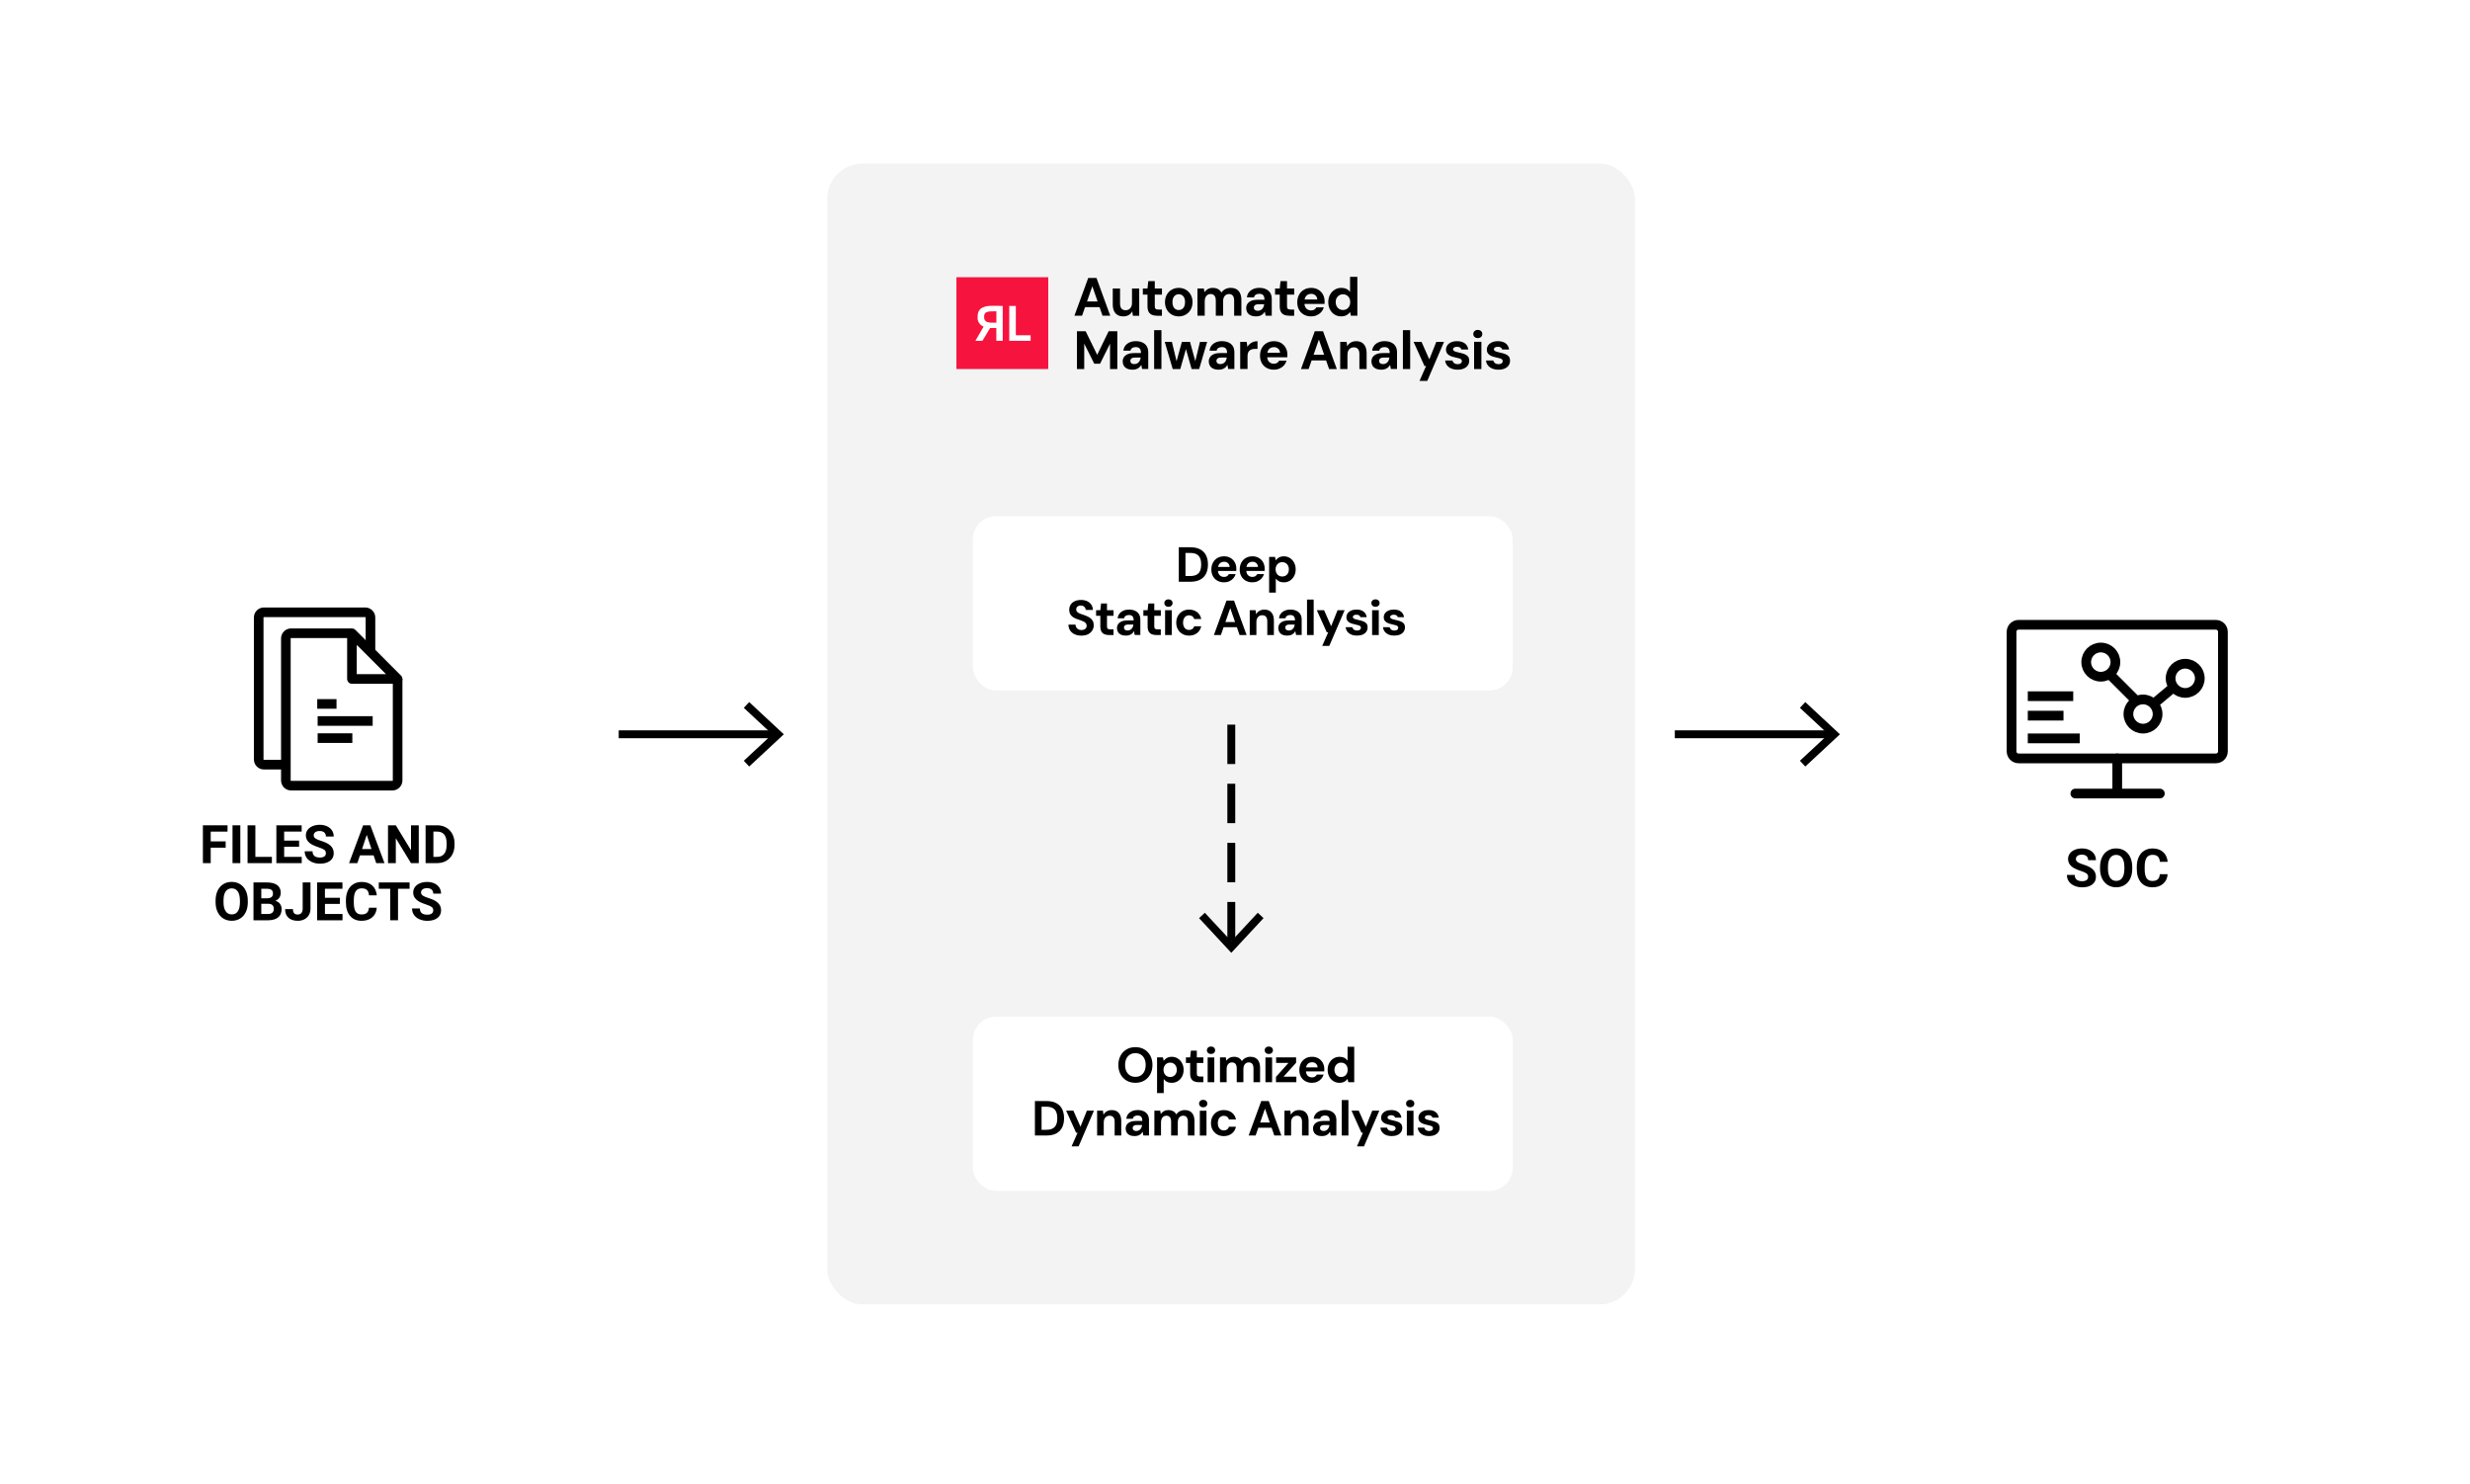 <?xml version="1.0" encoding="UTF-8"?><svg id="Layer_1" xmlns="http://www.w3.org/2000/svg" xmlns:xlink="http://www.w3.org/1999/xlink" viewBox="0 0 1253.58 753.19"><defs><clipPath id="clippath"><rect x="495.04" y="155.15" width="28.02" height="17.81" style="fill:none;"/></clipPath><filter id="drop-shadow-60" filterUnits="userSpaceOnUse"><feOffset dx="5.85" dy="5.85"/><feGaussianBlur result="blur" stdDeviation="17.56"/><feFlood flood-color="#000" flood-opacity=".15"/><feComposite in2="blur" operator="in"/><feComposite in="SourceGraphic"/></filter><filter id="drop-shadow-61" filterUnits="userSpaceOnUse"><feOffset dx="5.85" dy="5.85"/><feGaussianBlur result="blur-2" stdDeviation="17.56"/><feFlood flood-color="#000" flood-opacity=".15"/><feComposite in2="blur-2" operator="in"/><feComposite in="SourceGraphic"/></filter><filter id="drop-shadow-62" filterUnits="userSpaceOnUse"><feOffset dx="9.04" dy="9.04"/><feGaussianBlur result="blur-3" stdDeviation="27.13"/><feFlood flood-color="#000" flood-opacity=".15"/><feComposite in2="blur-3" operator="in"/><feComposite in="SourceGraphic"/></filter><filter id="drop-shadow-63" filterUnits="userSpaceOnUse"><feOffset dx="9.04" dy="9.04"/><feGaussianBlur result="blur-4" stdDeviation="27.13"/><feFlood flood-color="#000" flood-opacity=".15"/><feComposite in2="blur-4" operator="in"/><feComposite in="SourceGraphic"/></filter></defs><rect x="419.79" y="83" width="410" height="579" rx="18.04" ry="18.04" style="fill:#f3f3f4;"/><g><rect x="485.41" y="140.69" width="46.6" height="46.6" style="fill:#f6143f;"/><g style="clip-path:url(#clippath);"><g><path d="M512.22,172.96v-17.69h3.34v14.88h7.5v2.81h-10.84Z" style="fill:#fff;"/><path d="M495.04,172.96l4.17-7.21c-.98-.37-1.81-1.05-2.36-1.94-.55-.89-.79-1.93-.69-2.97v-.14c0-4.67,3.52-5.51,7.79-5.51,1.78,0,3.38,0,4.95,.11v17.7h-3.24v-6.53h-3.18l-3.91,6.55-3.52-.06Zm4.41-12.12c0,2.29,1.35,2.94,4.41,2.94h1.83v-5.8c-4.33,0-6.23,0-6.23,2.75v.11Z" style="fill:#fff;"/></g></g><g><path d="M545.29,160.24l7.01-19.18h4.19l6.99,19.18h-3.92l-5.18-14.96-5.21,14.96h-3.89Zm3.1-4.36l.99-2.88h9.75l.96,2.88h-11.7Z"/><path d="M570.06,160.57c-1.11,0-2.07-.23-2.86-.7-.79-.47-1.4-1.15-1.82-2.05-.42-.9-.63-2.02-.63-3.36v-8.03h3.7v7.64c0,1.11,.23,1.95,.7,2.52,.47,.57,1.18,.85,2.15,.85,.62,0,1.17-.14,1.64-.42,.47-.28,.85-.69,1.14-1.23,.28-.54,.43-1.2,.43-1.99v-7.37h3.67v13.81h-3.23l-.3-2.25c-.4,.79-1,1.41-1.78,1.88s-1.72,.7-2.79,.7Z"/><path d="M587.21,160.24c-.97,0-1.81-.15-2.54-.45s-1.28-.8-1.69-1.51c-.4-.7-.6-1.67-.6-2.89v-5.86h-2.36v-3.1h2.36l.41-3.75h3.29v3.75h3.64v3.1h-3.64v5.92c0,.62,.14,1.05,.41,1.29s.74,.36,1.4,.36h1.81v3.15h-2.49Z"/><path d="M598.21,160.57c-1.31,0-2.5-.31-3.55-.92-1.05-.61-1.88-1.46-2.49-2.55s-.92-2.33-.92-3.74,.31-2.71,.92-3.79c.61-1.09,1.45-1.94,2.51-2.55,1.06-.61,2.25-.92,3.56-.92s2.53,.31,3.58,.92c1.05,.61,1.88,1.46,2.49,2.55,.61,1.09,.92,2.34,.92,3.77s-.31,2.68-.92,3.77c-.61,1.09-1.45,1.94-2.51,2.55-1.06,.61-2.26,.92-3.59,.92Zm0-3.21c.62,0,1.17-.15,1.66-.44,.48-.29,.87-.74,1.15-1.34,.28-.6,.42-1.35,.42-2.25s-.14-1.64-.42-2.23c-.28-.59-.67-1.04-1.15-1.34-.48-.3-1.03-.45-1.63-.45s-1.12,.15-1.62,.45c-.49,.3-.88,.75-1.16,1.34-.28,.59-.42,1.34-.42,2.23s.14,1.64,.42,2.25c.28,.6,.67,1.05,1.15,1.34,.48,.29,1.02,.44,1.6,.44Z"/><path d="M607.73,160.24v-13.81h3.26l.3,1.84c.44-.66,1.02-1.18,1.74-1.58,.72-.39,1.55-.59,2.48-.59,.69,0,1.32,.09,1.86,.27,.55,.18,1.04,.45,1.47,.79,.43,.35,.78,.79,1.05,1.31,.51-.75,1.18-1.33,2-1.75s1.72-.63,2.69-.63c1.21,0,2.21,.24,3.01,.73,.8,.48,1.41,1.18,1.82,2.1,.41,.91,.62,2.04,.62,3.37v7.95h-3.67v-7.62c0-1.1-.21-1.94-.64-2.52-.43-.58-1.09-.88-1.99-.88-.58,0-1.11,.15-1.56,.44s-.81,.71-1.05,1.26c-.25,.55-.37,1.21-.37,1.97v7.34h-3.7v-7.62c0-1.1-.22-1.94-.66-2.52-.44-.58-1.11-.88-2.03-.88-.57,0-1.07,.15-1.52,.44-.45,.29-.79,.71-1.04,1.26-.25,.55-.37,1.21-.37,1.97v7.34h-3.7Z"/><path d="M637.51,160.57c-1.15,0-2.1-.19-2.85-.56-.75-.38-1.3-.88-1.66-1.51-.36-.63-.53-1.33-.53-2.1,0-.84,.21-1.58,.64-2.22s1.08-1.14,1.95-1.51,1.96-.55,3.27-.55h3.42c0-.68-.09-1.24-.27-1.69-.18-.45-.47-.78-.85-1-.38-.22-.89-.33-1.53-.33-.7,0-1.28,.15-1.77,.45-.48,.3-.78,.76-.89,1.38h-3.59c.09-.99,.42-1.84,.97-2.56,.56-.72,1.3-1.28,2.22-1.68,.92-.4,1.95-.6,3.08-.6,1.3,0,2.42,.22,3.37,.66s1.68,1.07,2.19,1.89c.51,.82,.77,1.83,.77,3.04v8.55h-3.12l-.41-2.11c-.2,.37-.44,.69-.71,.99-.27,.29-.59,.55-.96,.77-.37,.22-.78,.39-1.23,.51s-.96,.18-1.51,.18Zm.88-2.85c.47,0,.9-.09,1.27-.26,.38-.17,.7-.41,.97-.71,.27-.3,.49-.65,.64-1.04,.15-.39,.26-.82,.31-1.27v-.03h-2.82c-.57,0-1.03,.07-1.38,.21-.36,.14-.62,.33-.78,.59s-.25,.55-.25,.88c0,.37,.08,.67,.25,.9,.16,.24,.4,.42,.71,.55s.67,.19,1.07,.19Z"/><path d="M654.31,160.24c-.97,0-1.81-.15-2.54-.45-.72-.3-1.28-.8-1.68-1.51s-.6-1.67-.6-2.89v-5.86h-2.36v-3.1h2.36l.41-3.75h3.29v3.75h3.64v3.1h-3.64v5.92c0,.62,.14,1.05,.41,1.29,.27,.24,.74,.36,1.4,.36h1.81v3.15h-2.49Z"/><path d="M665.44,160.57c-1.39,0-2.62-.3-3.68-.89-1.07-.59-1.9-1.42-2.49-2.49s-.89-2.31-.89-3.71,.29-2.72,.88-3.82c.58-1.11,1.41-1.97,2.48-2.6,1.07-.63,2.3-.95,3.71-.95s2.57,.3,3.59,.9,1.82,1.42,2.38,2.44c.57,1.02,.85,2.18,.85,3.48v.62c0,.23-.02,.46-.05,.7h-11.21v-2.25h7.54c-.05-.89-.37-1.6-.95-2.11-.58-.51-1.29-.77-2.15-.77-.62,0-1.2,.14-1.73,.42-.53,.28-.95,.72-1.25,1.3-.3,.58-.45,1.32-.45,2.22v.79c0,.75,.14,1.4,.42,1.96,.28,.56,.68,.99,1.19,1.29,.51,.3,1.1,.45,1.78,.45s1.24-.15,1.68-.44,.78-.67,1-1.12h3.78c-.26,.86-.68,1.64-1.29,2.33-.6,.69-1.34,1.24-2.22,1.64-.88,.4-1.85,.6-2.93,.6Z"/><path d="M680.7,160.57c-1.26,0-2.39-.31-3.38-.93-1-.62-1.78-1.48-2.34-2.58-.57-1.1-.85-2.33-.85-3.7s.29-2.65,.86-3.74c.58-1.09,1.37-1.94,2.38-2.58,1.01-.63,2.15-.95,3.41-.95,.99,0,1.85,.18,2.6,.55,.75,.37,1.35,.89,1.81,1.56v-7.7h3.7v19.73h-3.29l-.41-1.89c-.27,.38-.62,.75-1.03,1.1-.41,.35-.9,.62-1.47,.82s-1.23,.3-2,.3Zm.88-3.23c.73,0,1.37-.17,1.93-.51,.56-.34,.99-.81,1.3-1.41s.47-1.3,.47-2.08-.16-1.48-.47-2.08-.74-1.07-1.3-1.41c-.56-.34-1.2-.51-1.93-.51s-1.32,.17-1.89,.51-1.01,.81-1.33,1.41c-.32,.6-.48,1.29-.48,2.05s.16,1.51,.48,2.11c.32,.6,.76,1.07,1.31,1.41s1.19,.51,1.9,.51Z"/><path d="M546.58,187.29v-19.18h4.41l5.86,11.97,5.81-11.97h4.41v19.18h-3.7v-12.88l-5.07,10.19h-2.93l-5.1-10.19v12.88h-3.7Z"/><path d="M574.83,187.62c-1.15,0-2.1-.19-2.85-.56s-1.3-.88-1.66-1.51c-.36-.63-.53-1.33-.53-2.1,0-.84,.21-1.58,.64-2.22s1.08-1.14,1.95-1.51,1.96-.55,3.27-.55h3.42c0-.68-.09-1.24-.27-1.69-.18-.45-.47-.78-.85-1-.38-.22-.9-.33-1.54-.33-.69,0-1.28,.15-1.77,.45-.48,.3-.78,.76-.89,1.38h-3.59c.09-.99,.42-1.84,.97-2.56,.56-.72,1.3-1.28,2.22-1.68,.92-.4,1.95-.6,3.08-.6,1.3,0,2.42,.22,3.37,.66s1.68,1.07,2.19,1.89c.51,.82,.77,1.83,.77,3.04v8.55h-3.12l-.41-2.11c-.2,.37-.44,.69-.71,.99-.27,.29-.59,.55-.96,.77-.37,.22-.78,.39-1.23,.51s-.96,.18-1.51,.18Zm.88-2.85c.47,0,.9-.09,1.27-.26,.37-.17,.7-.41,.97-.71,.27-.3,.49-.65,.64-1.04,.16-.39,.26-.82,.32-1.27v-.03h-2.82c-.57,0-1.03,.07-1.38,.21-.36,.14-.62,.33-.78,.59-.17,.26-.25,.55-.25,.88,0,.37,.08,.67,.25,.9,.16,.24,.4,.42,.71,.55s.67,.19,1.07,.19Z"/><path d="M585.75,187.29v-19.73h3.7v19.73h-3.7Z"/><path d="M595.18,187.29l-4.05-13.81h3.64l2.69,11.21-.69-.03,3.07-11.18h4.11l3.07,11.18-.71,.03,2.71-11.21h3.64l-4.05,13.81h-3.84l-3.26-11.51h.77l-3.26,11.51h-3.84Z"/><path d="M618.52,187.62c-1.15,0-2.1-.19-2.85-.56s-1.3-.88-1.66-1.51c-.36-.63-.53-1.33-.53-2.1,0-.84,.21-1.58,.64-2.22,.43-.64,1.08-1.14,1.95-1.51,.87-.37,1.96-.55,3.28-.55h3.42c0-.68-.09-1.24-.27-1.69-.18-.45-.47-.78-.85-1-.38-.22-.89-.33-1.53-.33-.69,0-1.28,.15-1.77,.45-.48,.3-.78,.76-.89,1.38h-3.59c.09-.99,.42-1.84,.97-2.56s1.3-1.28,2.22-1.68c.92-.4,1.95-.6,3.08-.6,1.3,0,2.42,.22,3.37,.66,.95,.44,1.68,1.07,2.19,1.89,.51,.82,.77,1.83,.77,3.04v8.55h-3.12l-.41-2.11c-.2,.37-.44,.69-.71,.99s-.59,.55-.96,.77c-.37,.22-.78,.39-1.23,.51-.46,.12-.96,.18-1.51,.18Zm.88-2.85c.47,0,.9-.09,1.27-.26,.37-.17,.7-.41,.97-.71s.49-.65,.64-1.04,.26-.82,.32-1.27v-.03h-2.82c-.57,0-1.03,.07-1.38,.21-.36,.14-.62,.33-.78,.59s-.25,.55-.25,.88c0,.37,.08,.67,.25,.9,.16,.24,.4,.42,.71,.55s.67,.19,1.07,.19Z"/><path d="M629.43,187.29v-13.81h3.29l.36,2.55c.33-.6,.74-1.11,1.25-1.53,.5-.42,1.08-.75,1.73-.99s1.37-.36,2.15-.36v3.92h-1.26c-.55,0-1.06,.06-1.52,.19-.46,.13-.87,.33-1.22,.62-.35,.28-.61,.67-.79,1.16s-.27,1.11-.27,1.86v6.38h-3.7Z"/><path d="M646.54,187.62c-1.39,0-2.62-.3-3.68-.89-1.07-.59-1.9-1.42-2.49-2.49s-.89-2.31-.89-3.71,.29-2.72,.88-3.82c.58-1.11,1.41-1.97,2.48-2.6,1.07-.63,2.3-.95,3.71-.95s2.57,.3,3.59,.9,1.82,1.42,2.38,2.44c.57,1.02,.85,2.18,.85,3.48v.62c0,.23-.02,.46-.05,.7h-11.21v-2.25h7.54c-.05-.89-.37-1.6-.95-2.11-.58-.51-1.29-.77-2.15-.77-.62,0-1.2,.14-1.73,.42-.53,.28-.95,.72-1.25,1.3-.3,.58-.45,1.32-.45,2.22v.79c0,.75,.14,1.4,.42,1.96,.28,.56,.68,.99,1.19,1.29,.51,.3,1.1,.45,1.78,.45s1.24-.15,1.68-.44,.78-.67,1-1.12h3.78c-.26,.86-.68,1.64-1.29,2.33-.6,.69-1.34,1.24-2.22,1.64-.88,.4-1.85,.6-2.93,.6Z"/><path d="M660.27,187.29l7.01-19.18h4.19l6.99,19.18h-3.92l-5.18-14.96-5.21,14.96h-3.89Zm3.1-4.36l.99-2.88h9.75l.96,2.88h-11.7Z"/><path d="M680.18,187.29v-13.81h3.26l.27,2.25c.42-.77,1.02-1.39,1.79-1.86,.78-.47,1.7-.71,2.78-.71,1.15,0,2.12,.24,2.9,.71s1.38,1.17,1.79,2.08c.41,.91,.62,2.04,.62,3.37v7.97h-3.67v-7.62c0-1.1-.23-1.94-.7-2.52-.47-.58-1.18-.88-2.15-.88-.62,0-1.17,.15-1.66,.44s-.86,.71-1.14,1.25c-.27,.54-.41,1.19-.41,1.96v7.37h-3.7Z"/><path d="M701.08,187.62c-1.15,0-2.1-.19-2.85-.56-.75-.38-1.3-.88-1.66-1.51-.36-.63-.53-1.33-.53-2.1,0-.84,.21-1.58,.64-2.22s1.08-1.14,1.95-1.51,1.96-.55,3.27-.55h3.42c0-.68-.09-1.24-.27-1.69-.18-.45-.47-.78-.85-1-.38-.22-.89-.33-1.53-.33-.7,0-1.28,.15-1.77,.45-.48,.3-.78,.76-.89,1.38h-3.59c.09-.99,.42-1.84,.97-2.56,.56-.72,1.3-1.28,2.22-1.68,.92-.4,1.95-.6,3.08-.6,1.3,0,2.42,.22,3.37,.66s1.68,1.07,2.19,1.89c.51,.82,.77,1.83,.77,3.04v8.55h-3.12l-.41-2.11c-.2,.37-.44,.69-.71,.99-.27,.29-.59,.55-.96,.77-.37,.22-.78,.39-1.23,.51s-.96,.18-1.51,.18Zm.88-2.85c.47,0,.9-.09,1.27-.26,.38-.17,.7-.41,.97-.71,.27-.3,.49-.65,.64-1.04,.15-.39,.26-.82,.31-1.27v-.03h-2.82c-.57,0-1.03,.07-1.38,.21-.36,.14-.62,.33-.78,.59s-.25,.55-.25,.88c0,.37,.08,.67,.25,.9,.16,.24,.4,.42,.71,.55s.67,.19,1.07,.19Z"/><path d="M712,187.29v-19.73h3.7v19.73h-3.7Z"/><path d="M720.43,193.32l3.34-7.56h-.82l-5.53-12.27h4.03l3.95,8.9,3.56-8.9h3.92l-8.52,19.84h-3.92Z"/><path d="M739.84,187.62c-1.26,0-2.36-.2-3.29-.6-.93-.4-1.66-.96-2.19-1.67-.53-.71-.83-1.52-.9-2.41h3.67c.09,.35,.25,.66,.47,.95,.22,.28,.51,.51,.88,.67,.37,.17,.8,.25,1.31,.25s.89-.07,1.21-.21c.31-.14,.54-.32,.7-.56,.15-.24,.23-.48,.23-.74,0-.38-.11-.68-.33-.89-.22-.21-.54-.38-.96-.51-.42-.13-.93-.26-1.54-.38-.66-.13-1.3-.29-1.93-.48-.63-.19-1.19-.43-1.68-.73-.49-.29-.89-.67-1.18-1.12-.29-.46-.44-1.02-.44-1.7,0-.82,.22-1.56,.66-2.21,.44-.65,1.08-1.17,1.92-1.55,.84-.38,1.85-.58,3.04-.58,1.66,0,2.98,.38,3.95,1.12,.97,.75,1.54,1.78,1.73,3.1h-3.48c-.11-.42-.35-.75-.73-1-.37-.25-.87-.37-1.49-.37-.66,0-1.16,.12-1.51,.36-.35,.24-.52,.55-.52,.93,0,.26,.11,.48,.34,.68,.23,.2,.55,.37,.97,.51s.93,.27,1.53,.4c1.06,.22,1.99,.47,2.79,.75,.8,.28,1.43,.69,1.89,1.21s.69,1.27,.69,2.26c0,.88-.24,1.66-.71,2.34-.47,.69-1.15,1.22-2.01,1.6-.87,.38-1.89,.58-3.08,.58Z"/><path d="M750,171.59c-.66,0-1.2-.2-1.63-.59-.43-.39-.64-.89-.64-1.49s.21-1.1,.64-1.49c.43-.39,.97-.59,1.63-.59s1.23,.2,1.66,.59c.43,.39,.64,.89,.64,1.49s-.22,1.1-.64,1.49c-.43,.39-.98,.59-1.66,.59Zm-1.86,15.7v-13.81h3.7v13.81h-3.7Z"/><path d="M760.57,187.62c-1.26,0-2.36-.2-3.29-.6-.93-.4-1.66-.96-2.19-1.67-.53-.71-.83-1.52-.9-2.41h3.67c.09,.35,.25,.66,.47,.95,.22,.28,.51,.51,.88,.67,.37,.17,.8,.25,1.31,.25s.89-.07,1.21-.21c.31-.14,.54-.32,.7-.56,.15-.24,.23-.48,.23-.74,0-.38-.11-.68-.33-.89-.22-.21-.54-.38-.96-.51-.42-.13-.93-.26-1.54-.38-.66-.13-1.3-.29-1.93-.48-.63-.19-1.19-.43-1.68-.73-.49-.29-.89-.67-1.18-1.12-.29-.46-.44-1.02-.44-1.7,0-.82,.22-1.56,.66-2.21,.44-.65,1.08-1.17,1.92-1.55,.84-.38,1.85-.58,3.04-.58,1.66,0,2.98,.38,3.95,1.12,.97,.75,1.54,1.78,1.73,3.1h-3.48c-.11-.42-.35-.75-.73-1-.37-.25-.87-.37-1.49-.37-.66,0-1.16,.12-1.51,.36-.35,.24-.52,.55-.52,.93,0,.26,.11,.48,.34,.68,.23,.2,.55,.37,.97,.51s.93,.27,1.53,.4c1.06,.22,1.99,.47,2.79,.75,.8,.28,1.43,.69,1.89,1.21s.69,1.27,.69,2.26c0,.88-.24,1.66-.71,2.34-.47,.69-1.15,1.22-2.01,1.6-.87,.38-1.89,.58-3.08,.58Z"/></g></g><rect x="487.91" y="256.12" width="273.96" height="88.43" rx="11.71" ry="11.71" style="fill:#fff; filter:url(#drop-shadow-60);"/><g><path d="M598.27,295.24v-17.5h5.85c2.03,0,3.71,.36,5.04,1.09,1.32,.72,2.31,1.74,2.95,3.05,.64,1.31,.96,2.85,.96,4.61s-.32,3.3-.96,4.61c-.64,1.31-1.62,2.33-2.94,3.05-1.32,.73-3,1.09-5.05,1.09h-5.85Zm3.38-2.9h2.3c1.43,0,2.56-.23,3.39-.7s1.41-1.14,1.76-2.01,.53-1.92,.53-3.14-.18-2.29-.53-3.16-.94-1.55-1.76-2.01-1.95-.7-3.39-.7h-2.3v11.72Z"/><path d="M621.24,295.54c-1.27,0-2.39-.27-3.36-.81-.98-.54-1.73-1.3-2.28-2.27-.54-.98-.81-2.1-.81-3.39s.27-2.48,.8-3.49c.53-1.01,1.29-1.8,2.26-2.38,.97-.58,2.1-.86,3.39-.86s2.34,.28,3.27,.83,1.66,1.29,2.18,2.23c.52,.93,.77,1.99,.77,3.17v.56c0,.21-.02,.42-.05,.64h-10.22v-2.05h6.88c-.05-.82-.34-1.46-.86-1.92-.52-.47-1.18-.7-1.96-.7-.57,0-1.09,.13-1.58,.39-.48,.26-.86,.65-1.14,1.19-.27,.53-.41,1.21-.41,2.03v.72c0,.68,.13,1.28,.39,1.79,.26,.51,.62,.9,1.09,1.17,.47,.27,1.01,.41,1.62,.41s1.13-.13,1.54-.4c.41-.27,.71-.61,.91-1.03h3.45c-.23,.78-.62,1.49-1.17,2.12-.55,.63-1.23,1.13-2.03,1.5s-1.69,.55-2.67,.55Z"/><path d="M635.63,295.54c-1.27,0-2.39-.27-3.36-.81-.97-.54-1.73-1.3-2.28-2.27-.54-.98-.81-2.1-.81-3.39s.27-2.48,.8-3.49c.53-1.01,1.29-1.8,2.26-2.38,.98-.58,2.1-.86,3.39-.86s2.34,.28,3.27,.83c.93,.55,1.66,1.29,2.17,2.23s.78,1.99,.78,3.17v.56c0,.21-.02,.42-.05,.64h-10.22v-2.05h6.88c-.05-.82-.34-1.46-.86-1.92-.52-.47-1.18-.7-1.96-.7-.57,0-1.09,.13-1.58,.39-.48,.26-.86,.65-1.14,1.19-.28,.53-.41,1.21-.41,2.03v.72c0,.68,.13,1.28,.39,1.79,.26,.51,.62,.9,1.09,1.17,.47,.27,1.01,.41,1.62,.41s1.13-.13,1.54-.4,.71-.61,.91-1.03h3.45c-.23,.78-.62,1.49-1.18,2.12-.55,.63-1.22,1.13-2.03,1.5-.8,.37-1.69,.55-2.67,.55Z"/><path d="M644.11,300.74v-18.1h3l.38,1.75c.27-.37,.58-.7,.95-1.01,.37-.31,.8-.56,1.31-.75,.51-.19,1.1-.29,1.79-.29,1.18,0,2.22,.29,3.12,.88,.9,.58,1.61,1.37,2.14,2.36,.52,.99,.79,2.12,.79,3.39s-.27,2.4-.8,3.39c-.53,.99-1.25,1.77-2.15,2.34-.9,.57-1.92,.85-3.07,.85-.93,0-1.74-.17-2.41-.51-.68-.34-1.23-.81-1.66-1.41v7.12h-3.38Zm6.65-8.15c.67,0,1.25-.15,1.76-.45,.51-.3,.9-.73,1.19-1.28,.28-.55,.42-1.18,.42-1.9s-.14-1.35-.42-1.91c-.28-.56-.68-.99-1.19-1.3-.51-.31-1.1-.46-1.76-.46s-1.23,.15-1.74,.46c-.51,.31-.91,.74-1.2,1.29-.29,.55-.44,1.18-.44,1.9s.15,1.35,.44,1.91c.29,.56,.69,.99,1.2,1.29,.51,.3,1.09,.45,1.74,.45Z"/><path d="M548.89,322.59c-1.27,0-2.4-.22-3.39-.65-.99-.43-1.78-1.07-2.35-1.9-.58-.83-.87-1.84-.89-3.03h3.58c.02,.52,.15,.98,.4,1.4,.25,.42,.6,.75,1.04,.99,.44,.24,.97,.36,1.59,.36,.53,0,1-.09,1.39-.26,.39-.18,.7-.42,.91-.74,.22-.32,.33-.69,.33-1.12,0-.5-.12-.92-.36-1.25-.24-.33-.58-.62-1-.85-.43-.23-.92-.45-1.47-.64-.56-.19-1.15-.4-1.76-.61-1.38-.45-2.44-1.05-3.16-1.8s-1.09-1.74-1.09-2.98c0-1.05,.25-1.95,.76-2.7,.51-.75,1.21-1.33,2.11-1.73,.9-.4,1.93-.6,3.08-.6s2.22,.2,3.11,.61c.89,.41,1.6,1,2.12,1.76,.53,.77,.8,1.67,.81,2.7h-3.6c-.02-.38-.13-.75-.34-1.09-.21-.34-.5-.62-.86-.83-.37-.21-.8-.31-1.3-.31-.43-.02-.83,.05-1.19,.2s-.64,.37-.85,.66c-.21,.29-.31,.65-.31,1.09s.1,.77,.31,1.05c.21,.28,.5,.53,.86,.74,.37,.21,.8,.4,1.3,.58s1.04,.35,1.62,.54c.87,.3,1.67,.65,2.4,1.06,.73,.41,1.32,.94,1.75,1.59,.43,.65,.65,1.51,.65,2.58,0,.92-.24,1.77-.73,2.55-.48,.78-1.18,1.42-2.09,1.9-.91,.48-2.04,.72-3.39,.72Z"/><path d="M562.84,322.29c-.88,0-1.65-.14-2.31-.41-.66-.28-1.17-.73-1.54-1.38-.37-.64-.55-1.52-.55-2.64v-5.35h-2.15v-2.82h2.15l.38-3.43h3v3.43h3.33v2.82h-3.33v5.4c0,.57,.12,.96,.38,1.17,.25,.22,.68,.33,1.28,.33h1.65v2.88h-2.28Z"/><path d="M571.49,322.59c-1.05,0-1.92-.17-2.6-.51-.68-.34-1.19-.8-1.51-1.38-.32-.57-.49-1.21-.49-1.91,0-.77,.2-1.44,.59-2.03,.39-.58,.98-1.04,1.77-1.38,.79-.33,1.79-.5,2.99-.5h3.12c0-.62-.08-1.13-.25-1.54-.17-.41-.43-.71-.78-.91-.35-.2-.82-.3-1.4-.3-.63,0-1.17,.14-1.61,.41-.44,.27-.71,.7-.81,1.26h-3.27c.08-.9,.38-1.68,.89-2.34,.51-.66,1.18-1.17,2.03-1.54,.84-.37,1.78-.55,2.81-.55,1.18,0,2.21,.2,3.08,.6,.87,.4,1.53,.97,2,1.72,.47,.75,.7,1.67,.7,2.78v7.8h-2.85l-.38-1.92c-.18,.33-.4,.63-.65,.9-.25,.27-.54,.5-.88,.7-.33,.2-.71,.35-1.12,.46-.42,.11-.88,.16-1.38,.16Zm.8-2.6c.43,0,.82-.08,1.16-.24s.64-.38,.89-.65,.45-.59,.59-.95c.14-.36,.24-.75,.29-1.16v-.03h-2.58c-.52,0-.94,.06-1.26,.19-.32,.12-.56,.3-.71,.54-.15,.23-.23,.5-.23,.8,0,.33,.08,.61,.23,.83,.15,.22,.37,.38,.65,.5,.28,.12,.61,.17,.98,.17Z"/><path d="M586.84,322.29c-.88,0-1.65-.14-2.31-.41-.66-.28-1.17-.73-1.54-1.38-.37-.64-.55-1.52-.55-2.64v-5.35h-2.15v-2.82h2.15l.38-3.43h3v3.43h3.33v2.82h-3.33v5.4c0,.57,.12,.96,.38,1.17,.25,.22,.68,.33,1.28,.33h1.65v2.88h-2.28Z"/><path d="M593.01,307.97c-.6,0-1.1-.18-1.49-.54s-.59-.81-.59-1.36,.2-1,.59-1.36c.39-.36,.89-.54,1.49-.54s1.12,.18,1.51,.54c.39,.36,.59,.81,.59,1.36s-.2,1-.59,1.36-.9,.54-1.51,.54Zm-1.7,14.33v-12.6h3.38v12.6h-3.38Z"/><path d="M603.48,322.59c-1.27,0-2.39-.28-3.38-.85s-1.75-1.34-2.3-2.33-.83-2.11-.83-3.38,.28-2.45,.83-3.44c.55-.99,1.32-1.78,2.3-2.35,.98-.58,2.11-.86,3.38-.86,1.62,0,2.97,.43,4.08,1.28,1.1,.85,1.8,2.02,2.1,3.5h-3.58c-.15-.58-.46-1.04-.94-1.38-.47-.33-1.04-.5-1.69-.5-.58,0-1.1,.15-1.56,.44-.46,.29-.82,.72-1.07,1.28-.26,.56-.39,1.22-.39,1.99,0,.58,.08,1.1,.22,1.56,.15,.46,.36,.85,.62,1.17s.59,.57,.96,.74c.38,.17,.78,.25,1.21,.25s.83-.08,1.19-.22c.36-.15,.66-.36,.91-.64s.42-.61,.52-1.01h3.58c-.3,1.45-1,2.6-2.11,3.46s-2.46,1.29-4.06,1.29Z"/><path d="M616.08,322.29l6.4-17.5h3.82l6.38,17.5h-3.57l-4.73-13.65-4.75,13.65h-3.55Zm2.82-3.97l.9-2.62h8.9l.88,2.62h-10.68Z"/><path d="M634.27,322.29v-12.6h2.98l.25,2.05c.38-.7,.93-1.27,1.64-1.7s1.55-.65,2.54-.65c1.05,0,1.93,.22,2.65,.65s1.26,1.07,1.64,1.9c.38,.83,.56,1.86,.56,3.07v7.28h-3.35v-6.95c0-1-.21-1.77-.64-2.3-.43-.53-1.08-.8-1.96-.8-.57,0-1.07,.13-1.51,.4-.44,.27-.79,.65-1.04,1.14-.25,.49-.38,1.09-.38,1.79v6.72h-3.38Z"/><path d="M653.36,322.59c-1.05,0-1.92-.17-2.6-.51-.68-.34-1.19-.8-1.51-1.38-.33-.57-.49-1.21-.49-1.91,0-.77,.2-1.44,.59-2.03,.39-.58,.98-1.04,1.78-1.38,.79-.33,1.79-.5,2.99-.5h3.12c0-.62-.08-1.13-.25-1.54s-.42-.71-.77-.91c-.35-.2-.82-.3-1.4-.3-.63,0-1.17,.14-1.61,.41-.44,.27-.71,.7-.81,1.26h-3.27c.08-.9,.38-1.68,.89-2.34,.51-.66,1.18-1.17,2.03-1.54,.84-.37,1.78-.55,2.81-.55,1.18,0,2.21,.2,3.07,.6,.87,.4,1.53,.97,2,1.72s.7,1.67,.7,2.78v7.8h-2.85l-.38-1.92c-.18,.33-.4,.63-.65,.9-.25,.27-.54,.5-.88,.7s-.71,.35-1.12,.46-.88,.16-1.38,.16Zm.8-2.6c.43,0,.82-.08,1.16-.24s.64-.38,.89-.65,.45-.59,.59-.95,.24-.75,.29-1.16v-.03h-2.58c-.52,0-.94,.06-1.26,.19-.33,.12-.56,.3-.71,.54s-.22,.5-.22,.8c0,.33,.07,.61,.22,.83s.37,.38,.65,.5c.28,.12,.61,.17,.97,.17Z"/><path d="M663.34,322.29v-18h3.38v18h-3.38Z"/><path d="M671.06,327.79l3.05-6.9h-.75l-5.05-11.2h3.68l3.6,8.12,3.25-8.12h3.58l-7.77,18.1h-3.58Z"/><path d="M688.79,322.59c-1.15,0-2.15-.18-3-.55s-1.52-.88-2-1.53c-.48-.65-.76-1.38-.82-2.2h3.35c.08,.32,.22,.6,.42,.86s.47,.46,.8,.61,.73,.22,1.2,.22,.82-.06,1.1-.19c.28-.12,.5-.29,.64-.51s.21-.44,.21-.68c0-.35-.1-.62-.3-.81-.2-.19-.49-.35-.88-.46-.38-.12-.85-.23-1.4-.35-.6-.12-1.19-.26-1.76-.44-.57-.17-1.09-.4-1.54-.66-.45-.27-.81-.61-1.08-1.03-.27-.42-.4-.93-.4-1.55,0-.75,.2-1.42,.6-2.01,.4-.59,.98-1.06,1.75-1.41,.77-.35,1.69-.53,2.78-.53,1.52,0,2.72,.34,3.6,1.03,.88,.68,1.41,1.62,1.57,2.83h-3.17c-.1-.38-.32-.69-.66-.91-.34-.22-.8-.34-1.36-.34-.6,0-1.06,.11-1.38,.33s-.47,.5-.47,.85c0,.23,.1,.44,.31,.62,.21,.18,.5,.34,.89,.46s.85,.25,1.4,.36c.97,.2,1.82,.43,2.55,.69s1.31,.62,1.73,1.1c.42,.48,.62,1.16,.62,2.06,0,.8-.22,1.51-.65,2.14s-1.05,1.11-1.84,1.46c-.79,.35-1.73,.52-2.81,.52Z"/><path d="M698.08,307.97c-.6,0-1.1-.18-1.49-.54-.39-.36-.59-.81-.59-1.36s.2-1,.59-1.36c.39-.36,.89-.54,1.49-.54s1.12,.18,1.51,.54c.39,.36,.59,.81,.59,1.36s-.2,1-.59,1.36c-.39,.36-.9,.54-1.51,.54Zm-1.7,14.33v-12.6h3.38v12.6h-3.38Z"/><path d="M707.74,322.59c-1.15,0-2.15-.18-3-.55s-1.52-.88-2-1.53c-.48-.65-.76-1.38-.82-2.2h3.35c.08,.32,.22,.6,.42,.86s.47,.46,.8,.61,.73,.22,1.2,.22,.82-.06,1.1-.19c.28-.12,.5-.29,.64-.51s.21-.44,.21-.68c0-.35-.1-.62-.3-.81-.2-.19-.49-.35-.88-.46-.38-.12-.85-.23-1.4-.35-.6-.12-1.19-.26-1.76-.44-.57-.17-1.09-.4-1.54-.66-.45-.27-.81-.61-1.08-1.03-.27-.42-.4-.93-.4-1.55,0-.75,.2-1.42,.6-2.01,.4-.59,.98-1.06,1.75-1.41,.77-.35,1.69-.53,2.78-.53,1.52,0,2.72,.34,3.6,1.03,.88,.68,1.41,1.62,1.57,2.83h-3.17c-.1-.38-.32-.69-.66-.91-.34-.22-.8-.34-1.36-.34-.6,0-1.06,.11-1.38,.33s-.47,.5-.47,.85c0,.23,.1,.44,.31,.62,.21,.18,.5,.34,.89,.46s.85,.25,1.4,.36c.97,.2,1.82,.43,2.55,.69s1.31,.62,1.73,1.1c.42,.48,.62,1.16,.62,2.06,0,.8-.22,1.51-.65,2.14s-1.05,1.11-1.84,1.46c-.79,.35-1.73,.52-2.81,.52Z"/></g><rect x="487.91" y="510.12" width="273.96" height="88.43" rx="11.71" ry="11.71" style="fill:#fff; filter:url(#drop-shadow-61);"/><g><path d="M576.24,549.54c-1.7,0-3.2-.38-4.5-1.15s-2.32-1.83-3.05-3.19-1.1-2.93-1.1-4.71,.37-3.35,1.1-4.71c.73-1.36,1.75-2.42,3.05-3.19,1.3-.77,2.8-1.15,4.5-1.15s3.23,.38,4.53,1.15c1.3,.77,2.31,1.83,3.04,3.19,.73,1.36,1.09,2.93,1.09,4.71s-.36,3.35-1.09,4.71c-.72,1.36-1.74,2.42-3.04,3.19s-2.81,1.15-4.53,1.15Zm0-3.02c1.07,0,1.99-.25,2.76-.74,.78-.49,1.38-1.19,1.81-2.09,.43-.9,.65-1.97,.65-3.2s-.22-2.32-.65-3.21c-.43-.89-1.04-1.58-1.81-2.06-.78-.48-1.7-.72-2.76-.72s-1.97,.24-2.75,.72c-.78,.48-1.39,1.17-1.83,2.06-.43,.89-.65,1.96-.65,3.21s.22,2.3,.65,3.2c.43,.9,1.04,1.6,1.83,2.09,.78,.49,1.7,.74,2.75,.74Z"/><path d="M587.23,554.74v-18.1h3l.38,1.75c.27-.37,.58-.7,.95-1.01s.8-.56,1.31-.75,1.1-.29,1.79-.29c1.18,0,2.22,.29,3.12,.88,.9,.58,1.61,1.37,2.14,2.36,.53,.99,.79,2.12,.79,3.39s-.27,2.4-.8,3.39c-.53,.99-1.25,1.77-2.15,2.34s-1.93,.85-3.08,.85c-.93,0-1.74-.17-2.41-.51-.67-.34-1.23-.81-1.66-1.41v7.12h-3.38Zm6.65-8.15c.67,0,1.25-.15,1.76-.45,.51-.3,.9-.73,1.19-1.28s.43-1.18,.43-1.9-.14-1.35-.43-1.91-.68-.99-1.19-1.3c-.51-.31-1.1-.46-1.76-.46s-1.23,.15-1.74,.46c-.51,.31-.91,.74-1.2,1.29-.29,.55-.44,1.18-.44,1.9s.15,1.35,.44,1.91c.29,.56,.69,.99,1.2,1.29,.51,.3,1.09,.45,1.74,.45Z"/><path d="M608.43,549.24c-.88,0-1.65-.14-2.31-.41-.66-.28-1.17-.73-1.54-1.38-.37-.64-.55-1.52-.55-2.64v-5.35h-2.15v-2.82h2.15l.38-3.43h3v3.43h3.33v2.82h-3.33v5.4c0,.57,.12,.96,.38,1.17,.25,.22,.68,.33,1.28,.33h1.65v2.88h-2.28Z"/><path d="M614.61,534.92c-.6,0-1.1-.18-1.49-.54s-.59-.81-.59-1.36,.2-1,.59-1.36c.39-.36,.89-.54,1.49-.54s1.12,.18,1.51,.54c.39,.36,.59,.81,.59,1.36s-.2,1-.59,1.36-.9,.54-1.51,.54Zm-1.7,14.33v-12.6h3.38v12.6h-3.38Z"/><path d="M619.17,549.24v-12.6h2.97l.28,1.67c.4-.6,.93-1.08,1.59-1.44s1.41-.54,2.26-.54c.63,0,1.2,.08,1.7,.25,.5,.17,.95,.41,1.34,.73s.71,.72,.96,1.2c.47-.68,1.08-1.22,1.83-1.6,.75-.38,1.57-.58,2.45-.58,1.1,0,2.02,.22,2.75,.66s1.29,1.08,1.66,1.91c.38,.83,.56,1.86,.56,3.08v7.25h-3.35v-6.95c0-1-.2-1.77-.59-2.3-.39-.53-1-.8-1.81-.8-.53,0-1.01,.13-1.42,.4-.42,.27-.74,.65-.96,1.15s-.34,1.1-.34,1.8v6.7h-3.38v-6.95c0-1-.2-1.77-.6-2.3s-1.02-.8-1.85-.8c-.52,0-.98,.13-1.39,.4-.41,.27-.72,.65-.95,1.15s-.34,1.1-.34,1.8v6.7h-3.38Z"/><path d="M643.94,534.92c-.6,0-1.1-.18-1.49-.54-.39-.36-.59-.81-.59-1.36s.2-1,.59-1.36c.39-.36,.89-.54,1.49-.54s1.12,.18,1.51,.54c.39,.36,.59,.81,.59,1.36s-.2,1-.59,1.36c-.39,.36-.9,.54-1.51,.54Zm-1.7,14.33v-12.6h3.38v12.6h-3.38Z"/><path d="M647.58,549.24v-2.7l6.35-7.1h-6.28v-2.8h10.15v2.72l-6.4,7.08h6.53v2.8h-10.35Z"/><path d="M665.88,549.54c-1.27,0-2.39-.27-3.36-.81-.98-.54-1.73-1.3-2.27-2.27-.54-.98-.81-2.1-.81-3.39s.27-2.48,.8-3.49c.53-1.01,1.29-1.8,2.26-2.38,.97-.58,2.1-.86,3.39-.86s2.34,.28,3.28,.83,1.66,1.29,2.17,2.23,.77,1.99,.77,3.17v.56c0,.21-.02,.42-.05,.64h-10.23v-2.05h6.88c-.05-.82-.34-1.46-.86-1.92-.53-.47-1.18-.7-1.96-.7-.57,0-1.09,.13-1.57,.39-.48,.26-.86,.65-1.14,1.19-.27,.53-.41,1.21-.41,2.03v.72c0,.68,.13,1.28,.39,1.79,.26,.51,.62,.9,1.09,1.17,.47,.27,1.01,.41,1.62,.41s1.13-.13,1.54-.4c.41-.27,.71-.61,.91-1.03h3.45c-.23,.78-.62,1.49-1.17,2.12-.55,.63-1.23,1.13-2.02,1.5-.8,.37-1.69,.55-2.68,.55Z"/><path d="M679.82,549.54c-1.15,0-2.18-.28-3.09-.85s-1.62-1.35-2.14-2.35c-.52-1-.78-2.12-.78-3.38s.26-2.42,.79-3.41c.53-.99,1.25-1.78,2.18-2.35,.92-.58,1.96-.86,3.11-.86,.9,0,1.69,.17,2.38,.5,.68,.33,1.23,.81,1.65,1.43v-7.03h3.38v18h-3l-.38-1.72c-.25,.35-.56,.68-.94,1s-.82,.57-1.34,.75c-.52,.18-1.12,.27-1.83,.27Zm.8-2.95c.67,0,1.25-.15,1.76-.46,.51-.31,.9-.74,1.19-1.29,.28-.55,.42-1.18,.42-1.9s-.14-1.35-.42-1.9-.68-.98-1.19-1.29c-.51-.31-1.1-.46-1.76-.46s-1.21,.15-1.72,.46-.92,.74-1.21,1.29-.44,1.17-.44,1.88,.15,1.38,.44,1.92c.29,.55,.69,.98,1.2,1.29,.51,.31,1.09,.46,1.74,.46Z"/><path d="M525.24,576.29v-17.5h5.85c2.03,0,3.71,.36,5.04,1.09,1.32,.72,2.31,1.74,2.95,3.05,.64,1.31,.96,2.85,.96,4.61s-.32,3.3-.96,4.61c-.64,1.31-1.62,2.33-2.94,3.05-1.32,.73-3,1.09-5.05,1.09h-5.85Zm3.38-2.9h2.3c1.43,0,2.56-.23,3.39-.7s1.41-1.14,1.76-2.01,.53-1.92,.53-3.14-.18-2.29-.53-3.16-.94-1.55-1.76-2.01-1.95-.7-3.39-.7h-2.3v11.72Z"/><path d="M543.85,581.79l3.05-6.9h-.75l-5.05-11.2h3.67l3.6,8.12,3.25-8.12h3.58l-7.78,18.1h-3.58Z"/><path d="M556.81,576.29v-12.6h2.97l.25,2.05c.38-.7,.93-1.27,1.64-1.7,.71-.43,1.55-.65,2.54-.65,1.05,0,1.93,.22,2.65,.65,.72,.43,1.26,1.07,1.64,1.9,.38,.83,.56,1.86,.56,3.07v7.28h-3.35v-6.95c0-1-.21-1.77-.64-2.3s-1.08-.8-1.96-.8c-.57,0-1.07,.13-1.51,.4-.44,.27-.79,.65-1.04,1.14-.25,.49-.38,1.09-.38,1.79v6.72h-3.38Z"/><path d="M575.9,576.59c-1.05,0-1.92-.17-2.6-.51-.68-.34-1.19-.8-1.51-1.38-.33-.57-.49-1.21-.49-1.91,0-.77,.2-1.44,.59-2.03,.39-.58,.98-1.04,1.77-1.38,.79-.33,1.79-.5,2.99-.5h3.12c0-.62-.08-1.13-.25-1.54s-.42-.71-.78-.91c-.35-.2-.82-.3-1.4-.3-.63,0-1.17,.14-1.61,.41-.44,.27-.71,.7-.81,1.26h-3.28c.08-.9,.38-1.68,.89-2.34s1.18-1.17,2.02-1.54c.84-.37,1.78-.55,2.81-.55,1.18,0,2.21,.2,3.08,.6,.87,.4,1.53,.97,2,1.72,.47,.75,.7,1.67,.7,2.78v7.8h-2.85l-.38-1.92c-.18,.33-.4,.63-.65,.9-.25,.27-.54,.5-.88,.7s-.71,.35-1.12,.46-.88,.16-1.38,.16Zm.8-2.6c.43,0,.82-.08,1.16-.24s.64-.38,.89-.65,.45-.59,.59-.95,.24-.75,.29-1.16v-.03h-2.57c-.52,0-.94,.06-1.26,.19s-.56,.3-.71,.54c-.15,.23-.23,.5-.23,.8,0,.33,.08,.61,.23,.83,.15,.22,.37,.38,.65,.5,.28,.12,.61,.17,.98,.17Z"/><path d="M585.87,576.29v-12.6h2.97l.28,1.67c.4-.6,.93-1.08,1.59-1.44s1.41-.54,2.26-.54c.63,0,1.2,.08,1.7,.25,.5,.17,.95,.41,1.34,.73s.71,.72,.96,1.2c.47-.68,1.08-1.22,1.83-1.6,.75-.38,1.57-.58,2.45-.58,1.1,0,2.02,.22,2.75,.66s1.29,1.08,1.66,1.91c.38,.83,.56,1.86,.56,3.08v7.25h-3.35v-6.95c0-1-.2-1.77-.59-2.3-.39-.53-1-.8-1.81-.8-.53,0-1.01,.13-1.42,.4-.42,.27-.74,.65-.96,1.15s-.34,1.1-.34,1.8v6.7h-3.38v-6.95c0-1-.2-1.77-.6-2.3s-1.02-.8-1.85-.8c-.52,0-.98,.13-1.39,.4-.41,.27-.72,.65-.95,1.15s-.34,1.1-.34,1.8v6.7h-3.38Z"/><path d="M610.64,561.97c-.6,0-1.1-.18-1.49-.54s-.59-.81-.59-1.36,.2-1,.59-1.36c.39-.36,.89-.54,1.49-.54s1.12,.18,1.51,.54c.39,.36,.59,.81,.59,1.36s-.2,1-.59,1.36-.9,.54-1.51,.54Zm-1.7,14.33v-12.6h3.38v12.6h-3.38Z"/><path d="M621.11,576.59c-1.27,0-2.39-.28-3.38-.85s-1.75-1.34-2.3-2.33c-.55-.98-.83-2.11-.83-3.38s.27-2.45,.83-3.44c.55-.99,1.32-1.78,2.3-2.35,.98-.58,2.11-.86,3.38-.86,1.62,0,2.98,.43,4.08,1.28s1.8,2.02,2.1,3.5h-3.57c-.15-.58-.46-1.04-.94-1.38-.48-.33-1.04-.5-1.69-.5-.58,0-1.11,.15-1.56,.44-.46,.29-.82,.72-1.08,1.28-.26,.56-.39,1.22-.39,1.99,0,.58,.07,1.1,.22,1.56s.36,.85,.62,1.17,.59,.57,.96,.74c.38,.17,.78,.25,1.21,.25s.83-.08,1.19-.22c.36-.15,.66-.36,.91-.64s.42-.61,.53-1.01h3.57c-.3,1.45-1,2.6-2.11,3.46s-2.46,1.29-4.06,1.29Z"/><path d="M633.71,576.29l6.4-17.5h3.83l6.38,17.5h-3.58l-4.73-13.65-4.75,13.65h-3.55Zm2.83-3.97l.9-2.62h8.9l.88,2.62h-10.67Z"/><path d="M651.89,576.29v-12.6h2.98l.25,2.05c.38-.7,.93-1.27,1.64-1.7,.71-.43,1.55-.65,2.54-.65,1.05,0,1.93,.22,2.65,.65s1.26,1.07,1.64,1.9c.38,.83,.56,1.86,.56,3.07v7.28h-3.35v-6.95c0-1-.21-1.77-.64-2.3-.43-.53-1.08-.8-1.96-.8-.57,0-1.07,.13-1.51,.4-.44,.27-.79,.65-1.04,1.14-.25,.49-.38,1.09-.38,1.79v6.72h-3.38Z"/><path d="M670.98,576.59c-1.05,0-1.92-.17-2.6-.51-.68-.34-1.19-.8-1.51-1.38-.33-.57-.49-1.21-.49-1.91,0-.77,.2-1.44,.59-2.03,.39-.58,.98-1.04,1.78-1.38,.79-.33,1.79-.5,2.99-.5h3.12c0-.62-.08-1.13-.25-1.54-.17-.41-.42-.71-.77-.91-.35-.2-.82-.3-1.4-.3-.63,0-1.17,.14-1.61,.41-.44,.27-.71,.7-.81,1.26h-3.28c.08-.9,.38-1.68,.89-2.34,.51-.66,1.18-1.17,2.02-1.54,.84-.37,1.78-.55,2.81-.55,1.18,0,2.21,.2,3.08,.6,.87,.4,1.53,.97,2,1.72s.7,1.67,.7,2.78v7.8h-2.85l-.38-1.92c-.18,.33-.4,.63-.65,.9-.25,.27-.54,.5-.88,.7-.33,.2-.71,.35-1.12,.46-.42,.11-.88,.16-1.38,.16Zm.8-2.6c.43,0,.82-.08,1.16-.24s.64-.38,.89-.65,.45-.59,.59-.95c.14-.36,.24-.75,.29-1.16v-.03h-2.58c-.52,0-.94,.06-1.26,.19-.33,.12-.56,.3-.71,.54s-.22,.5-.22,.8c0,.33,.07,.61,.22,.83s.37,.38,.65,.5c.28,.12,.61,.17,.97,.17Z"/><path d="M680.97,576.29v-18h3.38v18h-3.38Z"/><path d="M688.68,581.79l3.05-6.9h-.75l-5.05-11.2h3.67l3.6,8.12,3.25-8.12h3.58l-7.78,18.1h-3.57Z"/><path d="M706.42,576.59c-1.15,0-2.15-.18-3-.55s-1.52-.88-2-1.53c-.48-.65-.76-1.38-.83-2.2h3.35c.08,.32,.22,.6,.42,.86,.2,.26,.47,.46,.8,.61,.33,.15,.73,.22,1.2,.22s.82-.06,1.1-.19c.28-.12,.5-.29,.64-.51,.14-.22,.21-.44,.21-.68,0-.35-.1-.62-.3-.81-.2-.19-.49-.35-.88-.46s-.85-.23-1.4-.35c-.6-.12-1.19-.26-1.76-.44-.58-.17-1.09-.4-1.54-.66-.45-.27-.81-.61-1.08-1.03-.27-.42-.4-.93-.4-1.55,0-.75,.2-1.42,.6-2.01,.4-.59,.98-1.06,1.75-1.41,.77-.35,1.69-.53,2.77-.53,1.52,0,2.72,.34,3.6,1.03,.88,.68,1.41,1.62,1.57,2.83h-3.17c-.1-.38-.32-.69-.66-.91-.34-.22-.79-.34-1.36-.34-.6,0-1.06,.11-1.38,.33-.32,.22-.48,.5-.48,.85,0,.23,.1,.44,.31,.62s.5,.34,.89,.46c.38,.12,.85,.25,1.4,.36,.97,.2,1.82,.43,2.55,.69,.73,.26,1.31,.62,1.73,1.1,.42,.48,.62,1.16,.62,2.06,0,.8-.22,1.51-.65,2.14-.43,.62-1.05,1.11-1.84,1.46-.79,.35-1.73,.52-2.81,.52Z"/><path d="M715.7,561.97c-.6,0-1.1-.18-1.49-.54-.39-.36-.59-.81-.59-1.36s.2-1,.59-1.36c.39-.36,.89-.54,1.49-.54s1.12,.18,1.51,.54c.39,.36,.59,.81,.59,1.36s-.2,1-.59,1.36c-.39,.36-.9,.54-1.51,.54Zm-1.7,14.33v-12.6h3.38v12.6h-3.38Z"/><path d="M725.36,576.59c-1.15,0-2.15-.18-3-.55-.85-.37-1.52-.88-2-1.53-.48-.65-.76-1.38-.83-2.2h3.35c.08,.32,.22,.6,.42,.86s.47,.46,.8,.61,.73,.22,1.2,.22,.82-.06,1.1-.19,.5-.29,.64-.51,.21-.44,.21-.68c0-.35-.1-.62-.3-.81-.2-.19-.49-.35-.88-.46-.38-.12-.85-.23-1.4-.35-.6-.12-1.19-.26-1.76-.44-.58-.17-1.09-.4-1.54-.66s-.81-.61-1.08-1.03c-.27-.42-.4-.93-.4-1.55,0-.75,.2-1.42,.6-2.01,.4-.59,.98-1.06,1.75-1.41s1.69-.53,2.77-.53c1.52,0,2.72,.34,3.6,1.03,.88,.68,1.41,1.62,1.58,2.83h-3.18c-.1-.38-.32-.69-.66-.91-.34-.22-.8-.34-1.36-.34-.6,0-1.06,.11-1.38,.33-.32,.22-.48,.5-.48,.85,0,.23,.1,.44,.31,.62,.21,.18,.5,.34,.89,.46s.85,.25,1.4,.36c.97,.2,1.82,.43,2.55,.69s1.31,.62,1.72,1.1c.42,.48,.62,1.16,.62,2.06,0,.8-.22,1.51-.65,2.14-.43,.62-1.05,1.11-1.84,1.46-.79,.35-1.73,.52-2.81,.52Z"/></g><rect x="959.64" y="261.26" width="229.83" height="233.19" rx="18.09" ry="18.09" style="fill:#fff; filter:url(#drop-shadow-62);"/><g><path d="M1059.76,445.02c0-.75-.26-1.32-.79-1.72s-1.48-.82-2.85-1.27-2.46-.88-3.26-1.31c-2.18-1.18-3.27-2.76-3.27-4.76,0-1.04,.29-1.96,.88-2.77,.58-.81,1.42-1.45,2.52-1.91,1.09-.46,2.32-.69,3.68-.69s2.59,.25,3.67,.75c1.07,.5,1.9,1.2,2.5,2.1,.59,.91,.89,1.93,.89,3.09h-3.96c0-.88-.28-1.56-.83-2.05-.55-.49-1.33-.73-2.33-.73s-1.72,.2-2.25,.61c-.54,.41-.8,.95-.8,1.62,0,.62,.31,1.15,.94,1.57,.63,.42,1.55,.82,2.78,1.19,2.25,.68,3.89,1.52,4.92,2.52,1.03,1,1.54,2.25,1.54,3.74,0,1.66-.63,2.96-1.89,3.91-1.26,.94-2.95,1.42-5.08,1.42-1.48,0-2.82-.27-4.03-.81s-2.14-1.28-2.78-2.22c-.64-.94-.96-2.03-.96-3.27h3.97c0,2.12,1.27,3.18,3.8,3.18,.94,0,1.67-.19,2.2-.57s.79-.92,.79-1.6Z"/><path d="M1082.17,440.89c0,1.89-.33,3.55-1,4.97s-1.62,2.52-2.87,3.29c-1.24,.77-2.67,1.16-4.28,1.16s-3.01-.38-4.26-1.15c-1.25-.76-2.21-1.86-2.9-3.28-.69-1.42-1.03-3.05-1.04-4.9v-.95c0-1.89,.34-3.55,1.02-4.99,.68-1.44,1.64-2.54,2.89-3.31,1.24-.77,2.67-1.15,4.26-1.15s3.02,.38,4.26,1.15c1.24,.77,2.21,1.87,2.89,3.31,.68,1.44,1.02,3.1,1.02,4.98v.86Zm-4.01-.87c0-2.01-.36-3.54-1.08-4.59s-1.75-1.57-3.08-1.57-2.35,.52-3.07,1.55c-.72,1.03-1.09,2.55-1.09,4.54v.94c0,1.96,.36,3.48,1.08,4.56s1.76,1.62,3.11,1.62,2.35-.52,3.06-1.56,1.07-2.56,1.08-4.55v-.94Z"/><path d="M1100.12,443.66c-.15,2.07-.91,3.69-2.29,4.88-1.38,1.19-3.19,1.78-5.44,1.78-2.46,0-4.4-.83-5.81-2.48-1.41-1.66-2.12-3.93-2.12-6.82v-1.17c0-1.85,.33-3.47,.98-4.88s1.58-2.49,2.79-3.24c1.21-.75,2.61-1.13,4.21-1.13,2.21,0,4,.59,5.35,1.78,1.35,1.19,2.13,2.85,2.35,5h-3.96c-.1-1.24-.44-2.14-1.03-2.7-.59-.56-1.5-.84-2.71-.84-1.32,0-2.3,.47-2.96,1.42-.66,.95-.99,2.41-1.01,4.4v1.45c0,2.07,.31,3.59,.94,4.55,.63,.96,1.62,1.44,2.97,1.44,1.22,0,2.13-.28,2.74-.84,.6-.56,.95-1.42,1.04-2.59h3.96Z"/></g><g><line x1="850.01" y1="372.66" x2="929.47" y2="372.66" style="fill:none; stroke:#000; stroke-miterlimit:10; stroke-width:4px;"/><polygon points="916.22 389.02 913.49 386.09 927.94 372.67 913.49 359.24 916.22 356.31 933.81 372.67 916.22 389.02"/></g><g><line x1="624.91" y1="367.76" x2="624.91" y2="479.23" style="fill:none; stroke:#000; stroke-dasharray:0 0 0 0 0 0 20 10 20 10 20 10; stroke-miterlimit:10; stroke-width:4px;"/><polygon points="608.55 465.97 611.48 463.24 624.91 477.69 638.34 463.24 641.27 465.97 624.91 483.56 608.55 465.97"/></g><g><path d="M1124.6,317.09h-100.11c-1.97,0-3.58,1.6-3.58,3.57v60.67c0,1.97,1.6,3.57,3.58,3.57h100.11c1.97,0,3.58-1.6,3.58-3.57v-60.67c0-1.97-1.6-3.57-3.58-3.57Z" style="fill:none; stroke:#000; stroke-linecap:round; stroke-linejoin:round; stroke-width:4.93px;"/><path d="M1074.55,384.89v17.84" style="fill:none; stroke:#000; stroke-linecap:round; stroke-linejoin:round; stroke-width:4.93px;"/><path d="M1053.28,402.73h42.9" style="fill:none; stroke:#000; stroke-linecap:round; stroke-linejoin:round; stroke-width:4.93px;"/><path d="M1087.62,369.79c4.09,0,7.41-3.32,7.41-7.41s-3.32-7.41-7.41-7.41-7.41,3.32-7.41,7.41,3.32,7.41,7.41,7.41Z" style="fill:none; stroke:#000; stroke-linejoin:round; stroke-width:4.93px;"/><path d="M1066.21,343.44c4.09,0,7.41-3.32,7.41-7.41s-3.32-7.41-7.41-7.41-7.41,3.32-7.41,7.41,3.32,7.41,7.41,7.41Z" style="fill:none; stroke:#000; stroke-linejoin:round; stroke-width:4.93px;"/><path d="M1109.04,351.67c4.09,0,7.41-3.32,7.41-7.41s-3.32-7.41-7.41-7.41-7.41,3.32-7.41,7.41,3.32,7.41,7.41,7.41Z" style="fill:none; stroke:#000; stroke-linejoin:round; stroke-width:4.93px;"/><path d="M1070.33,341.79l13.18,13.18" style="fill:none; stroke:#000; stroke-linejoin:round; stroke-width:4.93px;"/><path d="M1091.74,358.26l9.88-8.24" style="fill:none; stroke:#000; stroke-linejoin:round; stroke-width:4.93px;"/><path d="M1029.15,353.32h23.06" style="fill:none; stroke:#000; stroke-linejoin:round; stroke-width:4.93px;"/><path d="M1029.15,363.2h18.12" style="fill:none; stroke:#000; stroke-linejoin:round; stroke-width:4.93px;"/><path d="M1029.15,374.73h26.35" style="fill:none; stroke:#000; stroke-linejoin:round; stroke-width:4.93px;"/></g><rect x="51.64" y="261.26" width="229.83" height="233.19" rx="18.09" ry="18.09" style="fill:#fff; filter:url(#drop-shadow-63);"/><g><path d="M114.53,430.21h-7.59v7.84h-3.96v-19.2h12.5v3.2h-8.54v4.96h7.59v3.19Z"/><path d="M121.97,438.05h-3.96v-19.2h3.96v19.2Z"/><path d="M129.59,434.88h8.4v3.18h-12.35v-19.2h3.96v16.02Z"/><path d="M151.81,429.73h-7.59v5.14h8.91v3.18h-12.87v-19.2h12.84v3.2h-8.89v4.58h7.59v3.1Z"/><path d="M165.4,433.02c0-.75-.26-1.32-.79-1.72s-1.48-.82-2.85-1.27-2.46-.88-3.26-1.31c-2.18-1.18-3.27-2.76-3.27-4.76,0-1.04,.29-1.96,.88-2.77,.58-.81,1.42-1.45,2.52-1.91,1.09-.46,2.32-.69,3.68-.69s2.59,.25,3.67,.75c1.07,.5,1.9,1.2,2.5,2.1,.59,.91,.89,1.93,.89,3.09h-3.96c0-.88-.28-1.56-.83-2.05-.55-.49-1.33-.73-2.33-.73s-1.72,.2-2.25,.61c-.54,.41-.8,.95-.8,1.62,0,.62,.31,1.15,.94,1.57,.63,.42,1.55,.82,2.78,1.19,2.25,.68,3.89,1.52,4.92,2.52,1.03,1,1.54,2.25,1.54,3.74,0,1.66-.63,2.96-1.89,3.91-1.26,.94-2.95,1.42-5.08,1.42-1.48,0-2.82-.27-4.03-.81s-2.14-1.28-2.78-2.22c-.64-.94-.96-2.03-.96-3.27h3.97c0,2.12,1.27,3.18,3.8,3.18,.94,0,1.67-.19,2.2-.57s.79-.92,.79-1.6Z"/><path d="M189.61,434.1h-6.93l-1.32,3.96h-4.21l7.15-19.2h3.66l7.19,19.2h-4.21l-1.33-3.96Zm-5.87-3.2h4.8l-2.41-7.19-2.39,7.19Z"/><path d="M212.54,438.05h-3.96l-7.7-12.63v12.63h-3.96v-19.2h3.96l7.71,12.66v-12.66h3.94v19.2Z"/><path d="M216,438.05v-19.2h5.91c1.69,0,3.2,.38,4.53,1.14,1.33,.76,2.37,1.84,3.12,3.24,.75,1.4,1.12,2.99,1.12,4.78v.88c0,1.78-.37,3.37-1.1,4.76-.73,1.39-1.77,2.47-3.1,3.23-1.34,.77-2.84,1.15-4.52,1.16h-5.95Zm3.96-15.99v12.81h1.91c1.55,0,2.73-.5,3.55-1.52,.82-1.01,1.23-2.46,1.25-4.34v-1.01c0-1.95-.4-3.43-1.21-4.44-.81-1.01-1.99-1.51-3.55-1.51h-1.95Z"/><path d="M125.77,457.89c0,1.89-.33,3.55-1,4.97s-1.62,2.52-2.87,3.29c-1.24,.77-2.67,1.16-4.28,1.16s-3.01-.38-4.26-1.15c-1.25-.76-2.21-1.86-2.9-3.28-.69-1.42-1.03-3.05-1.04-4.9v-.95c0-1.89,.34-3.55,1.02-4.99,.68-1.44,1.64-2.54,2.89-3.31,1.24-.77,2.67-1.15,4.26-1.15s3.02,.38,4.26,1.15c1.24,.77,2.21,1.87,2.89,3.31,.68,1.44,1.02,3.1,1.02,4.98v.86Zm-4.01-.87c0-2.01-.36-3.54-1.08-4.59s-1.75-1.57-3.08-1.57-2.35,.52-3.07,1.55c-.72,1.03-1.09,2.55-1.09,4.54v.94c0,1.96,.36,3.48,1.08,4.56s1.76,1.62,3.11,1.62,2.35-.52,3.06-1.56,1.07-2.56,1.08-4.55v-.94Z"/><path d="M128.65,467.05v-19.2h6.72c2.33,0,4.1,.45,5.3,1.34,1.2,.89,1.81,2.2,1.81,3.92,0,.94-.24,1.77-.72,2.49s-1.16,1.24-2.02,1.58c.98,.25,1.76,.74,2.33,1.49,.57,.75,.85,1.66,.85,2.74,0,1.85-.59,3.24-1.77,4.19s-2.86,1.43-5.04,1.45h-7.46Zm3.96-11.15h2.93c2-.04,2.99-.83,2.99-2.39,0-.87-.25-1.5-.76-1.88-.5-.38-1.3-.57-2.39-.57h-2.77v4.84Zm0,2.79v5.18h3.39c.93,0,1.66-.22,2.18-.67,.52-.44,.78-1.06,.78-1.84,0-1.76-.91-2.65-2.73-2.68h-3.63Z"/><path d="M153.62,447.86h3.96v13.29c0,1.22-.27,2.3-.81,3.24-.54,.94-1.3,1.66-2.29,2.17s-2.1,.76-3.33,.76c-2.03,0-3.61-.52-4.75-1.55-1.13-1.03-1.7-2.49-1.7-4.38h3.98c0,.94,.2,1.63,.59,2.08,.4,.45,1.02,.67,1.87,.67,.75,0,1.36-.26,1.81-.78,.45-.52,.67-1.26,.67-2.21v-13.29Z"/><path d="M172.51,458.73h-7.59v5.14h8.91v3.18h-12.87v-19.2h12.84v3.2h-8.89v4.58h7.59v3.1Z"/><path d="M191.22,460.66c-.15,2.07-.91,3.69-2.29,4.88-1.38,1.19-3.19,1.78-5.44,1.78-2.46,0-4.4-.83-5.81-2.48-1.41-1.66-2.12-3.93-2.12-6.82v-1.17c0-1.85,.33-3.47,.98-4.88s1.58-2.49,2.79-3.24c1.21-.75,2.61-1.13,4.21-1.13,2.21,0,4,.59,5.35,1.78,1.35,1.19,2.13,2.85,2.35,5h-3.96c-.1-1.24-.44-2.14-1.03-2.7-.59-.56-1.5-.84-2.71-.84-1.32,0-2.3,.47-2.96,1.42-.66,.95-.99,2.41-1.01,4.4v1.45c0,2.07,.31,3.59,.94,4.55,.63,.96,1.62,1.44,2.97,1.44,1.22,0,2.13-.28,2.74-.84,.6-.56,.95-1.42,1.04-2.59h3.96Z"/><path d="M207.88,451.06h-5.88v15.99h-3.96v-15.99h-5.8v-3.2h15.64v3.2Z"/><path d="M219.88,462.02c0-.75-.26-1.32-.79-1.72s-1.48-.82-2.85-1.27-2.46-.88-3.26-1.31c-2.18-1.18-3.27-2.76-3.27-4.76,0-1.04,.29-1.96,.88-2.77,.58-.81,1.42-1.45,2.52-1.91,1.09-.46,2.32-.69,3.68-.69s2.59,.25,3.67,.75c1.07,.5,1.9,1.2,2.5,2.1,.59,.91,.89,1.93,.89,3.09h-3.96c0-.88-.28-1.56-.83-2.05-.55-.49-1.33-.73-2.33-.73s-1.72,.2-2.25,.61c-.54,.41-.8,.95-.8,1.62,0,.62,.31,1.15,.94,1.57,.63,.42,1.55,.82,2.78,1.19,2.25,.68,3.89,1.52,4.92,2.52,1.03,1,1.54,2.25,1.54,3.74,0,1.66-.63,2.96-1.89,3.91-1.26,.94-2.95,1.42-5.08,1.42-1.48,0-2.82-.27-4.03-.81s-2.14-1.28-2.78-2.22c-.64-.94-.96-2.03-.96-3.27h3.97c0,2.12,1.27,3.18,3.8,3.18,.94,0,1.67-.19,2.2-.57s.79-.92,.79-1.6Z"/></g><g><line x1="314.01" y1="372.66" x2="393.47" y2="372.66" style="fill:none; stroke:#000; stroke-miterlimit:10; stroke-width:4px;"/><polygon points="380.22 389.02 377.49 386.09 391.94 372.67 377.49 359.24 380.22 356.31 397.81 372.67 380.22 389.02"/></g><g><path d="M201.8,344.59v51.49c0,1.45-1.18,2.65-2.65,2.65h-51.42c-1.45,0-2.65-1.18-2.65-2.65v-72.06c0-1.45,1.18-2.65,2.65-2.65h30.87" style="fill:none; stroke:#000; stroke-linejoin:round; stroke-width:4.88px;"/><path d="M201.8,344.59h-23.18v-23.2l23.18,23.2Z" style="fill:none; stroke:#000; stroke-linejoin:round; stroke-width:4.88px;"/><path d="M188.02,329.86v-16.47c0-1.45-1.18-2.65-2.65-2.65h-51.42c-1.45,0-2.65,1.18-2.65,2.65v72.04c0,1.45,1.18,2.65,2.65,2.65h10.41" style="fill:none; stroke:#000; stroke-linejoin:round; stroke-width:4.88px;"/><path d="M161.21,365.92h27.93" style="fill:none; stroke:#000; stroke-linejoin:round; stroke-width:4.88px;"/><path d="M161.21,374.59h17.61" style="fill:none; stroke:#000; stroke-linejoin:round; stroke-width:4.88px;"/><path d="M161.01,357.25h9.78" style="fill:none; stroke:#000; stroke-linejoin:round; stroke-width:4.88px;"/></g></svg>